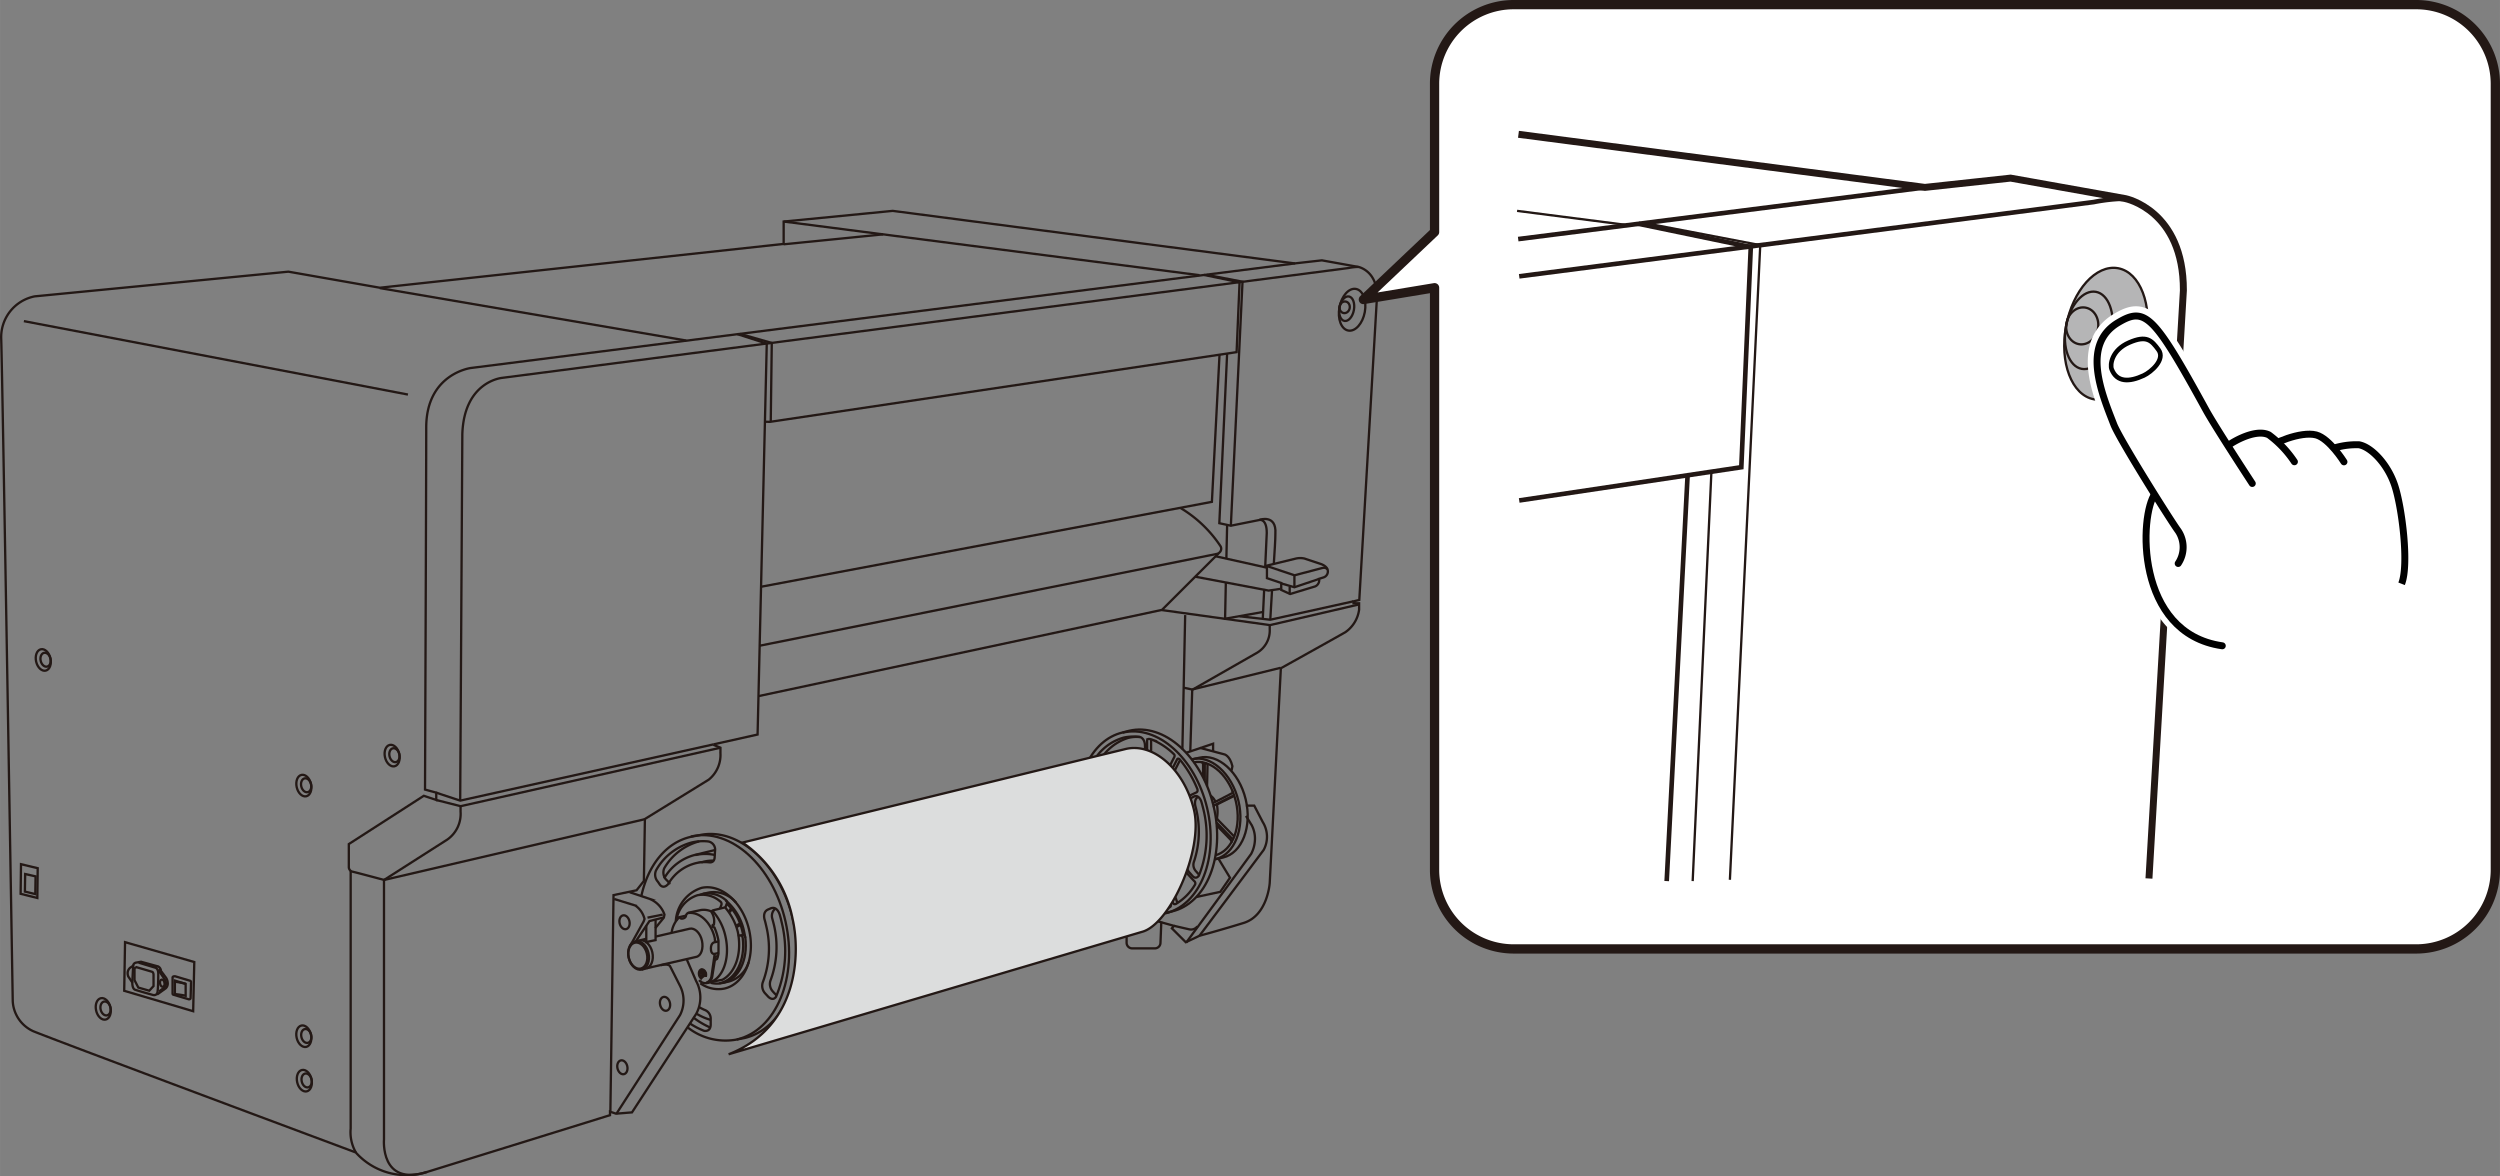 <svg xmlns="http://www.w3.org/2000/svg" width="95.02mm" height="44.71mm" viewBox="0 0 269.35 126.74"><rect x="0" y="0" width="269.35" height="126.74" fill="#808080" stroke="none"/><defs><style>.cls-1,.cls-12,.cls-3,.cls-6,.cls-7{fill:none;}.cls-1,.cls-2,.cls-3,.cls-4,.cls-5,.cls-6,.cls-7,.cls-8{stroke:#231815;}.cls-1,.cls-2,.cls-4,.cls-6,.cls-7,.cls-8,.cls-9{stroke-miterlimit:10;}.cls-1,.cls-2,.cls-3,.cls-4,.cls-8{stroke-width:0.25px;}.cls-2{fill:#dcdddd;}.cls-11,.cls-12,.cls-3,.cls-5{stroke-linecap:round;}.cls-3,.cls-5{stroke-linejoin:round;}.cls-4{fill:#040000;}.cls-10,.cls-11,.cls-13,.cls-5,.cls-9{fill:#fff;}.cls-10,.cls-11,.cls-12,.cls-6{stroke-width:0.75px;}.cls-13,.cls-7{stroke-width:0.5px;}.cls-8{fill:#b5b5b6;}.cls-9{stroke:#fff;stroke-width:2px;}.cls-10,.cls-11,.cls-12,.cls-13{stroke:#000;}</style></defs><g id="レイヤー_1" data-name="レイヤー 1"><path class="cls-1" d="M74,103.39,75,105.7a3.7,3.7,0,0,1,0,3.55l-6.91,10.6-1.72.14-.65-.22v.38L46,126.27a7.32,7.32,0,0,1-7.67-2.1S5.72,112,3.57,111.1a3.76,3.76,0,0,1-2.2-3.27S.26,40.44.13,36.53a4.48,4.48,0,0,1,3.61-4.6l27.33-2.66L40.92,31l43.51-4.72V23.87l11.75-1.15,43.32,5.66,2.92-.33,3.94.71s2,.4,2,3.14l-1.91,32.74-.62.15V65l.6,0v.69a3.52,3.52,0,0,1-1.49,2.43C143.64,68.86,138,72,138,72L136.8,95.13s-.22,3.51-2.81,4.31-4.76,1.38-4.76,1.38l-1.47.7-1.5-1.5.22-.27-6.61-1.84L84.7,108.12"/><path class="cls-1" d="M38.34,124.17a4.39,4.39,0,0,1-.56-2.58l0-27.75"/><path class="cls-1" d="M41.37,94.81v27.94s-.45,5.13,4.64,3.52"/><path class="cls-1" d="M66.41,120l6.86-10.64a3.47,3.47,0,0,0,0-3.13l-1.09-2.15s-.21-.29-1-.08"/><path class="cls-1" d="M129.23,100.82l6.92-9.25a3,3,0,0,0-.1-3l-.92-1.77h-.9"/><path class="cls-1" d="M134.24,87.91l.62,1a3.13,3.13,0,0,1,.35,1.45A3.54,3.54,0,0,1,134.8,92l-7,9.56"/><path class="cls-1" d="M41.37,94.81l6.83-4.36a3.38,3.38,0,0,0,1.42-3v-.6"/><path class="cls-1" d="M139.53,28.38,50.72,39.65s-4.8.62-4.8,6.42-.13,39-.13,39L47,85.4v.79l-1.34-.45-8.08,5.2v2.45a.51.51,0,0,0,.37.52c.39.08,3.44.9,3.44.9"/><polyline class="cls-1" points="76.87 80.2 81.62 79.14 82.61 37.02 79.44 36"/><polyline class="cls-1" points="46.98 85.4 49.58 86.26 76.87 80.2"/><path class="cls-1" d="M76.85,80.24l.77.32v.6A3.42,3.42,0,0,1,76.36,84l-6.88,4.24-.11,6.68-.79,1-2.48.52-.34,23.34"/><line class="cls-1" x1="84.43" y1="23.87" x2="129.24" y2="29.65"/><line class="cls-1" x1="84.43" y1="26.32" x2="95.14" y2="25.25"/><path class="cls-1" d="M146.36,28.76a5.91,5.91,0,0,0-1.09.12L54.11,40.71s-4.11.35-4.3,6.06l-.23,39.49"/><line class="cls-1" x1="40.92" y1="31.04" x2="73.93" y2="36.69"/><polyline class="cls-1" points="83.04 45.38 83.15 36.95 79.73 35.97"/><polyline class="cls-1" points="82.46 45.44 82.96 45.45 133.23 37.94 133.55 30.42 129.71 29.62"/><polyline class="cls-1" points="130.01 29.61 133.87 30.35 132.61 56.69"/><polyline class="cls-1" points="131.39 38.23 130.57 54.07 81.98 63.22"/><path class="cls-1" d="M81.72,75l43.47-9.29,6.2-6.19a.53.53,0,0,0,.11-.67,13.41,13.41,0,0,0-4.35-4.14"/><line class="cls-1" x1="81.8" y1="69.58" x2="131.29" y2="59.64"/><line class="cls-1" x1="69.48" y1="88.26" x2="41.37" y2="94.81"/><polyline class="cls-1" points="46.98 86.19 49.63 86.86 77.62 80.56"/><line class="cls-1" x1="127.69" y1="66.27" x2="127.39" y2="80.74"/><path class="cls-1" d="M128.24,81l.21-6.68,7-4a2.79,2.79,0,0,0,1.35-2.53v-.43"/><polyline class="cls-1" points="145.8 64.79 136.86 66.77 133.56 66.4"/><polyline class="cls-1" points="146.39 65.13 136.83 67.35 125.18 65.73"/><polyline class="cls-1" points="128.75 62.13 136.68 63.63 137.93 63.45"/><line class="cls-1" x1="130.96" y1="59.93" x2="136.48" y2="61.16"/><path class="cls-1" d="M136.31,61.13l.17-3.71c0-1.57-.77-1.4-.77-1.4l-3.1.62-1.24-.27.84-18.29"/><line class="cls-1" x1="136.05" y1="66.7" x2="136.2" y2="63.56"/><path class="cls-1" d="M137.05,63.58c-.11,1.77-.19,3.19-.19,3.19"/><path class="cls-1" d="M135.71,56s1.83-.62,1.7,1.48c0,.75-.08,1.8-.17,3.28"/><polyline class="cls-1" points="132.07 62.81 131.99 66.66 136.1 65.93"/><line class="cls-1" x1="132.21" y1="56.58" x2="132.13" y2="60.16"/><polyline class="cls-1" points="137.97 71.95 128.44 74.29 127.52 74.09"/><path class="cls-1" d="M120.94,78.94c3.75-.9,7.83,2.73,9.11,8.1s-.72,10.46-4.48,11.36"/><path class="cls-1" d="M128.43,81.8c2-.49,4.29,1.52,5,4.49S133,92.06,131,92.55"/><path class="cls-1" d="M128.36,81.82l.07,0,.78-.18c2-.49,4.29,1.52,5,4.48s-.38,5.78-2.43,6.27l-.79.18-.13,0"/><path class="cls-1" d="M128.6,82.14c1.88-.38,3.9,1.48,4.55,4.2s-.33,5.31-2.2,5.81"/><path class="cls-1" d="M118.25,83.54c.47.46.68,0,.68,0a4.23,4.23,0,0,1,2.57-2,3.83,3.83,0,0,1,1.26-.08c.71.06.6-1.06.6-1.06,0-.89-.55-1-.55-1a5.12,5.12,0,0,0-1.7.06,5.4,5.4,0,0,0-3.33,2.63,1.08,1.08,0,0,0,.15,1.11Z"/><path class="cls-1" d="M122.92,97.3a9.7,9.7,0,0,1-4.63-5.06s-.26-.67.19-.94"/><path class="cls-1" d="M122.83,79.42a3.51,3.51,0,0,0-1.33.1,5.39,5.39,0,0,0-3,2.43,1,1,0,0,0,.12,1.1l.35.35"/><path class="cls-1" d="M118.47,91.29a1.2,1.2,0,0,1,.34.46,7.58,7.58,0,0,0,3.61,3.85,1,1,0,0,1,.54,1v.37c0,.93-.65.67-.65.67a9.59,9.59,0,0,1-4.73-5.16.91.91,0,0,1,0-.92"/><path class="cls-1" d="M121.07,83.87c.13-.08.06-.25.06-.25l-.42-1.14c-.09-.24-.32-.09-.32-.09a4.62,4.62,0,0,0-1.3,1.37s-.36.72-1,.09c0,0-.5-.52-.67-.72s-.25.06-.25.06a10.36,10.36,0,0,0-.74,3.3s0,.28.2.36,1.49.38,1.49.38"/><path class="cls-1" d="M116.52,88.8a13.81,13.81,0,0,1-.11-1.41s-.06-.28.45-.13,1.21.33,1.21.33"/><path class="cls-1" d="M121.59,83.63c-.17.06-.25-.16-.25-.16s-.29-.81-.38-1.08a.28.28,0,0,1,.16-.37,3.38,3.38,0,0,1,.42-.13,3.56,3.56,0,0,1,1.17-.08s.75.21.88-.92c0,0,0-.85,0-1.12s.47-.1.47-.1a7.4,7.4,0,0,1,2.42,1.59s.16.12,0,.38l-1.42,2.8a.18.18,0,0,1-.21,0"/><path class="cls-1" d="M120.87,93.49s-.06.11-.15.31a.33.33,0,0,0,.08.37,5.67,5.67,0,0,0,1.47,1,1.69,1.69,0,0,1,.94,1.42s0,.84,0,1.11a.29.29,0,0,0,.25.29,4.8,4.8,0,0,0,2-.08,3.43,3.43,0,0,0,.57-.17s.19-.07.1-.34-1.26-3.48-1.26-3.48c-.06-.18-.27-.11-.27-.11"/><path class="cls-1" d="M125.39,85a.44.44,0,0,1,0-.36l1.42-2.8c.11-.23.31,0,.31,0A12.06,12.06,0,0,1,129,85s.1.27-.09.37l-.65.31c-.79.39-.44,1.36-.44,1.36,0,.17.09.35.14.52a9.83,9.83,0,0,1,.26,2.12s0,.15-.17.13-.85-.19-.85-.19a.41.41,0,0,1-.24-.27"/><path class="cls-1" d="M125.19,93.52a.33.33,0,0,0-.06.31l1.25,3.45c.09.23.33.1.33.1a5.85,5.85,0,0,0,2-2,.32.32,0,0,0,0-.41c-.19-.18-.8-.86-.8-.86a1.55,1.55,0,0,1-.21-1.44,7.5,7.5,0,0,0,.51-2.24.27.27,0,0,0-.22-.31c-.26-.06-.77-.21-.77-.21a.18.18,0,0,0-.24.16"/><path class="cls-1" d="M128.3,86c-.43.31-.19.9-.19.9.06.18.11.39.16.58a9.06,9.06,0,0,1-.35,5.47,1.06,1.06,0,0,0,.18,1l.32.36c.46.57.76,0,.76,0a11.63,11.63,0,0,0,.46-7.17c-.07-.28-.14-.55-.22-.81,0,0-.29-.82-.83-.48Z"/><path class="cls-1" d="M119.47,92.53a8.47,8.47,0,0,0,.77,1.06s.15.16.24,0l.1-.21"/><path class="cls-1" d="M124.49,85.07a2.85,2.85,0,0,0-2.55-.81h0"/><path class="cls-1" d="M123.08,93.66l.13-.08-.16-.27c1.3-.8,1.92-2.83,1.42-5a6,6,0,0,0-1.22-2.47l.13-.37,1.45-.38"/><path class="cls-1" d="M117.93,88.56c-.05-1.94.84-3.58,2.29-3.93l1.72-.37"/><path class="cls-1" d="M121.66,84.73a3.5,3.5,0,0,1,1.16.72l.44-.08,1.48-.36.09.12.07.37A6,6,0,0,1,126.14,88c.51,2.15-.11,4.2-1.41,5l-.1.34-1.55.32-.49-.13-.24.07a2.48,2.48,0,0,1-.9,0l-.25-.17-.27,0a4.38,4.38,0,0,1-2.32-2.23"/><path class="cls-1" d="M120.22,84.63a2.36,2.36,0,0,1,.88,0"/><path class="cls-1" d="M120.2,84.64a2.9,2.9,0,0,1,1.6-1.07c2-.47,4.14,1.45,4.81,4.29s-.38,5.52-2.37,6a2.9,2.9,0,0,1-1.93-.25"/><path class="cls-1" d="M127.12,81.93s-1.25,2.46-1.35,2.64a.32.32,0,0,0,0,.34,7.56,7.56,0,0,1,1.57,4.27.28.28,0,0,0,.23.29l.58.15"/><path class="cls-1" d="M126.85,97.26s-1.24-3.39-1.31-3.57,0-.23,0-.23A4.32,4.32,0,0,0,127.37,90"/><path class="cls-1" d="M122.38,83.49a3.16,3.16,0,0,1,2.79.81"/><path class="cls-1" d="M121.29,85.2a4.67,4.67,0,0,1,2.51,3.35c.54,2.28-.29,4.43-1.86,4.81a2.32,2.32,0,0,1-.83,0"/><path class="cls-1" d="M117.94,88.58c0-1.74.77-3.19,2-3.49a2.15,2.15,0,0,1,.8,0"/><path class="cls-1" d="M120.58,93.24a4.12,4.12,0,0,1-2-2"/><path class="cls-1" d="M122.74,89.47l-.8.2a1,1,0,0,1-.65.94.75.75,0,0,1-.26,0v.07l-.2,0-.13-.06"/><path class="cls-1" d="M122.72,89.2l-.61.14-.16,0a1.25,1.25,0,0,0,0-.32,1.49,1.49,0,0,0-.78-1.08v-.23l.67-.17"/><path class="cls-1" d="M121.13,87.68a1.47,1.47,0,0,1,.55.46s.09.16.1,0,0-.83,0-.83a.11.11,0,0,0,0-.07,2.16,2.16,0,0,0-.49-.34v-.27l-.54.13a1.24,1.24,0,0,0-.33,0,1.38,1.38,0,0,0-.85.6s-.07.1,0,.13l.81.2a.85.85,0,0,1,.22-.09.71.71,0,0,1,.25,0l.76-.21.09,0v.08"/><path class="cls-1" d="M129.11,85.85c-.52.22-.32,1-.32,1l.06.23a10.25,10.25,0,0,1-.21,5.75,1,1,0,0,0,.18,1c.39.45.41.44.41.44"/><path class="cls-1" d="M117.58,83.3a9.64,9.64,0,0,0-.73,3.12s0,.28.13.32l1.19.29"/><path class="cls-1" d="M116.92,88.73c-.06-.5-.09-1-.1-1.48"/><path class="cls-1" d="M116.21,89c-.7-4.89,1.28-9.26,4.73-10.08l.69-.18c3.76-.9,7.84,2.73,9.12,8.11s-.73,10.46-4.48,11.35l-.7.18c-3.41.82-7.08-2.1-8.69-6.67"/><path class="cls-1" d="M123.24,81.21a6.68,6.68,0,0,0-1.64.31"/><path class="cls-1" d="M121.91,81.82s-.66.06-.52.45l.39,1.11s.08.18.2.16"/><path class="cls-1" d="M122.71,81.81s.65.08.92-.17a1.23,1.23,0,0,0,.39-.84c0-.38,0-1.16,0-1.16"/><path class="cls-1" d="M120.71,82.48a4,4,0,0,0-1.17,1.2,1.5,1.5,0,0,1-.93.43"/><path class="cls-1" d="M125.37,97.93a12.7,12.7,0,0,1-1.57-.07s-.2,0-.2-.27,0-1.11,0-1.11a1.27,1.27,0,0,0-.69-1.26,6.65,6.65,0,0,1-1.72-1.14.35.35,0,0,1-.08-.37l.09-.2"/><path class="cls-1" d="M121.2,93.47l-.08-.08,0-1.69a1.23,1.23,0,0,0,.43,0,1.39,1.39,0,0,0,.84-.65s.06-.08-.1-.12-.76-.19-.76-.19l-.2.08a.91.91,0,0,1-.33,0v-.12"/><path class="cls-1" d="M122.11,89.71a1.52,1.52,0,0,1-.26.74s0,.09,0,.11l.56.16c.1,0,.11,0,.11,0a3.39,3.39,0,0,0,.11-1.84,3.26,3.26,0,0,0-.67-1.37s0,0,0,0,0,1.15,0,1.15a2.11,2.11,0,0,1,.1.3,2.71,2.71,0,0,1,.06.38"/><path class="cls-1" d="M119.26,88.18a2.58,2.58,0,0,1,.12-.42.06.06,0,0,1,.06,0l.62.15V88"/><path class="cls-1" d="M120.93,93.51l-.34-.27,0-1.68a1.91,1.91,0,0,1-.49-.38.14.14,0,0,1,0-.11.53.53,0,0,0,0-.25"/><line class="cls-1" x1="123.05" y1="93.31" x2="124.73" y2="93"/><line class="cls-1" x1="123.21" y1="93.58" x2="124.63" y2="93.34"/><line class="cls-1" x1="124.9" y1="85.5" x2="123.25" y2="85.88"/><line class="cls-1" x1="123.26" y1="85.37" x2="123.38" y2="85.51"/><polyline class="cls-1" points="120.74 86.75 120.77 85.06 121.08 84.59 121.5 84.48 122.07 84.62 121.66 84.73 121.29 85.2 121.28 86.62"/><ellipse class="cls-1" cx="122.14" cy="84.45" rx="0.4" ry="0.09"/><polyline class="cls-1" points="121.94 89.67 122.1 89.71 122.75 89.56"/><line class="cls-1" x1="120.85" y1="87.61" x2="120.85" y2="87.8"/><path class="cls-1" d="M120.62,91.56l.72-.19a1.11,1.11,0,0,0,.64.13"/><path class="cls-1" d="M121.34,91.37v.28a.37.37,0,0,0,.22,0"/><line class="cls-1" x1="121.34" y1="91.65" x2="121.15" y2="91.7"/><path class="cls-1" d="M129.42,82.11c.19,0,.2.24.2.24l0,1.37"/><path class="cls-1" d="M130,82.25s-.19,0-.2.18,0,1.66,0,1.66"/><line class="cls-1" x1="130.1" y1="82.28" x2="130.05" y2="84.71"/><path class="cls-1" d="M132.78,85.2s.07.19,0,.24-1.93,1-1.93,1-.18.06-.21,0"/><path class="cls-1" d="M133,85.75a.1.1,0,0,0-.14,0c-.1,0-2,1-2,1a.22.22,0,0,0-.08.2"/><path class="cls-1" d="M130.42,85.72a1.59,1.59,0,0,1,.53.65"/><path class="cls-1" d="M133,85.73l-1.79.9s-.1,0-.07.24a4,4,0,0,1,0,1.12.36.36,0,0,0,.07.33l1.8,1.85"/><path class="cls-1" d="M131.08,88.92l1.49,1.54s.18.16.09.31"/><path class="cls-1" d="M132.91,90.29a.15.15,0,0,1-.23,0l-1.63-1.69"/><line class="cls-1" x1="121.12" y1="87.72" x2="84.93" y2="97.22"/><line class="cls-1" x1="121.03" y1="90.62" x2="85.7" y2="100.18"/><path class="cls-1" d="M74.44,90.13c4.26-1,8.83,3.13,10.19,9.16S83.64,111,79.38,112"/><path class="cls-1" d="M74.12,110.72A6.58,6.58,0,0,0,79.38,112l.83-.16c4.26-1,6.61-6.64,5.25-12.66S79.53,89,75.27,90l-.83.16c-2.71.61-4.65,3.12-5.35,6.42"/><path class="cls-2" d="M121.27,80.7c3-.72,6.34,2.22,7.37,6.57S126,99.69,123,100.41L78.5,113.59c7.68-3,7.69-11.07,6.9-14.55A12.92,12.92,0,0,0,80,90.78Z"/><path class="cls-1" d="M77.08,92.13a4.82,4.82,0,0,0-2.17,0"/><path class="cls-1" d="M77,91.59l-2.13.52a5.33,5.33,0,0,0-3.32,2.54"/><path class="cls-1" d="M75.08,109.24a6.13,6.13,0,0,0,1.47.64"/><path class="cls-1" d="M69.56,104.36c.59-.13.91-.92.72-1.76s-.82-1.42-1.41-1.28l-.42.1c-.59.13-.91.92-.72,1.76s.82,1.42,1.41,1.28Z"/><path class="cls-1" d="M68.45,101.42c.6-.14,1.23.44,1.42,1.28s-.14,1.63-.73,1.76"/><ellipse class="cls-1" cx="68.71" cy="102.97" rx="1" ry="1.43" transform="translate(-21.04 17.71) rotate(-12.76)"/><ellipse class="cls-1" cx="67.28" cy="99.37" rx="0.54" ry="0.76" transform="translate(-20.28 17.31) rotate(-12.76)"/><ellipse class="cls-1" cx="32.98" cy="84.61" rx="0.54" ry="0.76" transform="translate(-17.87 9.37) rotate(-12.76)"/><ellipse class="cls-1" cx="32.73" cy="84.64" rx="0.79" ry="1.18" transform="translate(-17.88 9.32) rotate(-12.76)"/><ellipse class="cls-1" cx="42.49" cy="81.37" rx="0.54" ry="0.76" transform="translate(-16.92 11.39) rotate(-12.76)"/><ellipse class="cls-1" cx="42.24" cy="81.41" rx="0.79" ry="1.18" transform="translate(-16.93 11.34) rotate(-12.76)"/><ellipse class="cls-1" cx="71.65" cy="108.16" rx="0.54" ry="0.76" transform="translate(-22.12 18.49) rotate(-12.76)"/><ellipse class="cls-1" cx="67.05" cy="115" rx="0.54" ry="0.76" transform="translate(-23.74 17.64) rotate(-12.76)"/><path class="cls-1" d="M70.63,100.91l3.68-.85c.54-.12,1.14.46,1.32,1.3S75.54,103,75,103.1l-5.33,1.22"/><line class="cls-1" x1="69.01" y1="101.29" x2="69.61" y2="101.15"/><ellipse class="cls-1" cx="75.51" cy="104.99" rx="0.14" ry="0.2" transform="translate(-21.32 19.27) rotate(-12.76)"/><path class="cls-1" d="M75.58,104.7c.11,0,.22.08.25.23s0,.3-.12.32h-.09c-.1,0-.22-.08-.25-.23s0-.29.13-.32Z"/><path class="cls-1" d="M75.5,104.7c.1,0,.21.08.25.23s0,.3-.13.32"/><path class="cls-1" d="M75.55,105.25v.11h-.07a.66.66,0,0,1-.16-.31c-.07-.29.05-.56.25-.6s.42.15.49.43a.77.77,0,0,1,0,.26l-.1,0-.12-.12"/><path class="cls-1" d="M75.51,104.47c.2,0,.42.14.49.43a.91.91,0,0,1,0,.23"/><path class="cls-1" d="M75.33,108.52c.19.1.38.2.56.28a1,1,0,0,1,.68,1v.56c0,.88-.72.7-.72.7a7.92,7.92,0,0,1-1.55-.81"/><path class="cls-1" d="M77,92.28c0,.74-.57.63-.57.63a4.25,4.25,0,0,0-1.42.08,4.73,4.73,0,0,0-3,2.23s-.45.62-.9.12L70.88,95a1.13,1.13,0,0,1-.19-1.24,6.23,6.23,0,0,1,3.87-3,5.47,5.47,0,0,1,1.66-.11.89.89,0,0,1,.82,1Z"/><path class="cls-1" d="M82.73,98c-.63.3-.34,1.12-.34,1.12.06.21.11.42.16.64a10.25,10.25,0,0,1-.37,6.08,1.2,1.2,0,0,0,.23,1.16l.36.39c.55.52.84,0,.84,0a12.75,12.75,0,0,0,.61-8c-.06-.28-.13-.56-.21-.83,0,0-.28-1-1-.68Z"/><path class="cls-1" d="M74.68,109.61a8.42,8.42,0,0,0,1.83,1.09"/><path class="cls-1" d="M75.32,90.65a6.24,6.24,0,0,0-3.75,2.89,1.15,1.15,0,0,0,.16,1.19c.48.48.4.44.4.44"/><path class="cls-1" d="M75.45,105.94a3.34,3.34,0,0,0,2.6.57c2.15-.49,3.34-3.31,2.66-6.31s-3-5-5.12-4.54a4,4,0,0,0-2.78,3.6"/><path class="cls-1" d="M72.87,99.19a3.32,3.32,0,0,1,2.29-2.74,2.91,2.91,0,0,1,2.42.66.33.33,0,0,1,.14.39c-.09.24-.16.39-.16.39"/><path class="cls-1" d="M74.13,98.37c1.23-.17,2.49,1,2.88,2.71,0,.13,0,.25.07.37"/><path class="cls-1" d="M72.36,100.49a2.83,2.83,0,0,1,.79-1.63s0,0,.15-.07l.62-.14"/><path class="cls-1" d="M77,103.46l.26-.15a2.68,2.68,0,0,0,.15-.59v-1.35l-.06-.29A6,6,0,0,0,77,100s0-.1-.1-.09a.15.15,0,0,1-.14-.16s0-.12.09-.1.07-.1.07-.1a1.79,1.79,0,0,0-.24-1.24c-.06-.16.14-.23.14-.23L78,97.79a.22.22,0,0,1,.14,0,6.42,6.42,0,0,1,1.34,2.57c.49,2.28-.22,4.44-1.65,5.2l-1.38.27"/><path class="cls-1" d="M76.76,98.13a6,6,0,0,1,1.4,2.76c.54,2.41-.29,4.66-1.86,5a.92.92,0,0,1-.22,0"/><path class="cls-1" d="M75.39,96.41l.34-.1.64-.15a3.15,3.15,0,0,1,2.92,1.08"/><path class="cls-1" d="M80.66,103.67a3.11,3.11,0,0,1-2.12,2.08l-.64.14h0a2.57,2.57,0,0,1-1.32,0"/><path class="cls-3" d="M77.9,105.89c1.7-.38,2.7-2.49,2.4-4.87,0,0,0-.29-.22-.28l-.49.06.25,0c.13,0,.18.26.18.26.3,2.38-.74,4.48-2.44,4.87"/><path class="cls-1" d="M78.17,97a5.94,5.94,0,0,1,2,3.38,5.35,5.35,0,0,1,.11.68"/><path class="cls-1" d="M78.63,98.29l.18-.31c0-.07.08,0,.08,0a5,5,0,0,1,.82,1.46,0,0,0,0,1,0,.07l-.37.2"/><path class="cls-1" d="M80.07,100.75l-.06-.29q-.09-.4-.21-.78a.05.05,0,0,0-.07,0l-.37.2"/><path class="cls-1" d="M78.29,97.38a3.35,3.35,0,0,1,.43.41s0,0,0,.09-.18.29-.18.29"/><path class="cls-1" d="M75.73,96.31a2.92,2.92,0,0,1,2.44.65.32.32,0,0,1,.13.41l-.17.44"/><path class="cls-1" d="M75.56,92.91l.31-.08a3.74,3.74,0,0,1,1-.1"/><path class="cls-1" d="M83.69,107.26a5.29,5.29,0,0,1-.47-.49,1.18,1.18,0,0,1-.22-1.1,10.3,10.3,0,0,0,.37-6.07l-.18-.69a1,1,0,0,1,.33-1"/><path class="cls-1" d="M76.7,98.23a2,2,0,0,0-1.2-.18l-1.32.29a.44.44,0,0,0-.28.35c-.06.28-.52.36-.63.21s-.08-.09-.12,0"/><path class="cls-1" d="M77.44,101.43l-.4.08s-.45,0-.45.69.41.57.41.57l.45-.1"/><path class="cls-1" d="M77.41,103l-.33.07-.35,2.18a.93.93,0,0,1-.56.67.91.91,0,0,1-.85-.32"/><path class="cls-1" d="M77,102.77l-.35,2.44a.87.87,0,0,1-.57.68"/><path class="cls-1" d="M75.6,104.71v-.12s.15,0,.3.24l-.07,0"/><path class="cls-1" d="M75.48,104.7l0,0a.2.2,0,0,0,0,.11"/><polyline class="cls-1" points="75.55 105.36 75.61 105.32 75.61 105.26"/><path class="cls-1" d="M67.84,96.13l2.1.7a2.81,2.81,0,0,1,1.65,1.71l-.07.33L70.6,100"/><path class="cls-1" d="M66.17,96.86l2.27.7a2.46,2.46,0,0,1,1,1.45l-.09.26L67.84,102"/><polyline class="cls-1" points="70.63 99.08 70.63 101.29 69.63 101.49 69.63 99.72"/><line class="cls-1" x1="71.4" y1="98.54" x2="69.76" y2="98.87"/><polyline class="cls-1" points="68.55 101.34 69.97 99.24 71.49 98.85"/><polyline class="cls-1" points="130.7 80.96 130.7 80.13 127.81 81.1"/><path class="cls-1" d="M129.28,80.58l2.57.68s.63.06.93,1.29l-.09.47"/><polyline class="cls-1" points="131.26 92.49 132.52 94.57 131.47 96.09 128.9 96.64"/><path class="cls-1" d="M126.48,99.75l1.66.38a.85.85,0,0,0,.87-.33"/><path class="cls-1" d="M125.12,99.3l-.09,2.27a.61.61,0,0,1-.61.61H122a.61.61,0,0,1-.62-.61h0l0-.61"/><path class="cls-1" d="M20,107.29c-.33-.1-1-.16-1.11-.19s-.05-.06-.05-.06V105.9a.31.31,0,0,1,0-.17l0-.08L20,106Z"/><path class="cls-1" d="M18.9,105.78A8.26,8.26,0,0,1,20,106"/><path class="cls-1" d="M18.59,105.33l0,1.72a.13.13,0,0,0,.11.13l1.65.49s.17,0,.18-.11.05-1.73.05-1.73a.15.15,0,0,0-.13-.17l-1.57-.47S18.59,105.15,18.59,105.33Z"/><path class="cls-1" d="M14.94,103.72l1.79.54c.35.11.32.67.32.67s0,1.44-.08,1.94-.56.31-.56.31-1.56-.43-1.87-.55-.29-.78-.29-.78l-.41-.61a.78.78,0,0,1-.09-.37.75.75,0,0,1,.37-.67s.19-.1.23-.21a.39.39,0,0,1,.33-.28l.51-.09,1.82.5a.52.52,0,0,1,.32.47"/><path class="cls-1" d="M17.15,104.35l.74,1a1.11,1.11,0,0,1,.18.56.7.7,0,0,1-.2.56l-.87.63h-.09"/><path class="cls-1" d="M17.05,104.5l.68,1a.85.85,0,0,1,.15.47.63.63,0,0,1-.22.46l-.54.4"/><ellipse class="cls-1" cx="17.49" cy="105.93" rx="0.24" ry="0.39" transform="translate(-17.89 4.56) rotate(-9.86)"/><line class="cls-4" x1="14.35" y1="103.99" x2="14.25" y2="105.85"/><path class="cls-1" d="M14.49,104.41l0,1.19.41.8,1.18.34.46-.5V105s0-.24-.16-.3l-1.6-.47S14.51,104.18,14.49,104.41Z"/><polygon class="cls-1" points="13.47 101.51 13.38 106.75 20.81 108.95 20.93 103.65 13.47 101.51"/><polygon class="cls-1" points="2.26 93.11 2.22 96.3 4.02 96.75 4.06 93.54 2.26 93.11"/><polygon class="cls-1" points="2.71 94.17 2.68 96.06 3.8 96.33 3.83 94.42 2.71 94.17"/><ellipse class="cls-1" cx="32.99" cy="111.62" rx="0.54" ry="0.76" transform="translate(-23.83 10.04) rotate(-12.76)"/><ellipse class="cls-1" cx="32.73" cy="111.65" rx="0.79" ry="1.18" transform="translate(-23.85 9.98) rotate(-12.76)"/><ellipse class="cls-1" cx="33.03" cy="116.41" rx="0.54" ry="0.76" transform="translate(-24.89 10.17) rotate(-12.76)"/><ellipse class="cls-1" cx="32.78" cy="116.44" rx="0.79" ry="1.18" transform="translate(-24.9 10.11) rotate(-12.76)"/><ellipse class="cls-1" cx="11.37" cy="108.66" rx="0.54" ry="0.76" transform="translate(-23.72 5.19) rotate(-12.76)"/><ellipse class="cls-1" cx="11.12" cy="108.7" rx="0.79" ry="1.18" transform="translate(-23.73 5.14) rotate(-12.76)"/><ellipse class="cls-1" cx="4.91" cy="71.08" rx="0.54" ry="0.76" transform="translate(-15.58 2.84) rotate(-12.76)"/><ellipse class="cls-1" cx="4.66" cy="71.11" rx="0.79" ry="1.18" transform="translate(-15.59 2.78) rotate(-12.76)"/><ellipse class="cls-1" cx="145.69" cy="33.38" rx="2.28" ry="1.39" transform="translate(86.33 170.55) rotate(-79.51)"/><ellipse class="cls-1" cx="145.1" cy="33.26" rx="1.34" ry="0.79" transform="translate(85.97 169.88) rotate(-79.51)"/><ellipse class="cls-1" cx="144.88" cy="33.11" rx="0.63" ry="0.55" transform="translate(85.94 169.54) rotate(-79.51)"/><line class="cls-1" x1="2.57" y1="34.6" x2="43.95" y2="42.51"/><path class="cls-1" d="M139,64l2.7-.82a.74.74,0,0,0,.42-.82l.45-.14a.67.67,0,0,0,.48-.78c-.06-.44-.7-.66-.7-.66l-1.8-.6a2.09,2.09,0,0,0-.93,0l-3.12.76v1.35l1.54.52v.75Z"/><polyline class="cls-1" points="138.08 62.87 139.46 63.27 142.07 62.39"/><polyline class="cls-1" points="139.46 63.22 139.46 61.98 136.53 61"/><path class="cls-1" d="M143,61.37s-.09-.3-.59-.16l-2.93.77"/><line class="cls-1" x1="138.95" y1="64.03" x2="138.95" y2="63.22"/><path class="cls-5" d="M260.35,102.24H163.07a8.53,8.53,0,0,1-8.51-8.5V31l-7.67,1.27L154.56,25V9A8.53,8.53,0,0,1,163.07.5h97.28a8.53,8.53,0,0,1,8.5,8.5V93.74A8.53,8.53,0,0,1,260.35,102.24Z"/><path class="cls-6" d="M163.6,14.47l43.79,5.72,9.23-1L229,21.4s6.27,1.25,6.24,9.89l-3.71,63.36"/><line class="cls-7" x1="207.5" y1="20.18" x2="163.57" y2="25.76"/><line class="cls-1" x1="163.45" y1="22.72" x2="175.04" y2="24.21"/><path class="cls-7" d="M229,21.4a19.26,19.26,0,0,0-3.42.37l-61.9,8"/><polyline class="cls-7" points="163.68 53.92 187.61 50.34 188.63 26.62 176.53 24.11"/><polyline class="cls-1" points="177.48 24.08 189.65 26.41 186.38 94.79"/><line class="cls-7" x1="181.82" y1="51.25" x2="179.57" y2="94.93"/><line class="cls-1" x1="182.37" y1="94.93" x2="184.39" y2="50.78"/><ellipse class="cls-8" cx="226.91" cy="35.96" rx="7.18" ry="4.38" transform="translate(150.23 252.53) rotate(-79.51)"/><ellipse class="cls-1" cx="225.07" cy="35.6" rx="4.22" ry="2.5" transform="translate(149.07 250.42) rotate(-79.51)"/><ellipse class="cls-1" cx="224.36" cy="35.11" rx="2" ry="1.72" transform="translate(148.97 249.33) rotate(-79.51)"/></g><g id="レイヤー_2" data-name="レイヤー 2"><path class="cls-9" d="M258.7,64.19c.82-2.06,0-9.56-.75-11.92s-2.58-4.13-3.84-4.35a6.77,6.77,0,0,0-2.69.38,4.39,4.39,0,0,0-1.88-1.44,7.45,7.45,0,0,0-4.23.84c-.31-.3-.57-.71-.85-.84-1.54-.78-4.43,1-4.92,1.57-.49-.76-1-2.75-1.88-4.33-5.62-10.24-6.54-11.11-9.4-9.42-4.07,2.41-1.81,7.72-.52,11,.39,1,2.62,4.49,4.46,7.43-1.71,2.29-2.21,15.07,7.23,16.42Z"/><path class="cls-10" d="M250.16,48.8a8.26,8.26,0,0,1,4-.88c1.26.22,3.05,2,3.84,4.35s1.57,8.56.75,10.63"/><path class="cls-11" d="M244.26,48.35c.5-.57,3.61-1.92,5.28-1.49,1.44.39,3,2.9,3,2.9"/><path class="cls-11" d="M239.53,48.43c.5-.57,3.39-2.35,4.93-1.57a11.62,11.62,0,0,1,2.74,2.89"/><path class="cls-12" d="M232.2,53.16c-1.71,2.29-2.21,15.07,7.23,16.42"/><path class="cls-11" d="M234.68,60.71a3.16,3.16,0,0,0,0-3.51c-.82-1.11-6.3-9.83-6.94-11.47-1.29-3.33-3.55-8.63.52-11,2.86-1.69,3.79-.82,9.4,9.42,1,1.83,5,7.94,5,7.94"/><path class="cls-13" d="M227.51,39.78c-.19-.49,0-2.05,1.88-2.87s2.41-.26,3.17.78-.77,2.38-1.6,2.77c-1.55.72-2.89.75-3.45-.68"/></g></svg>